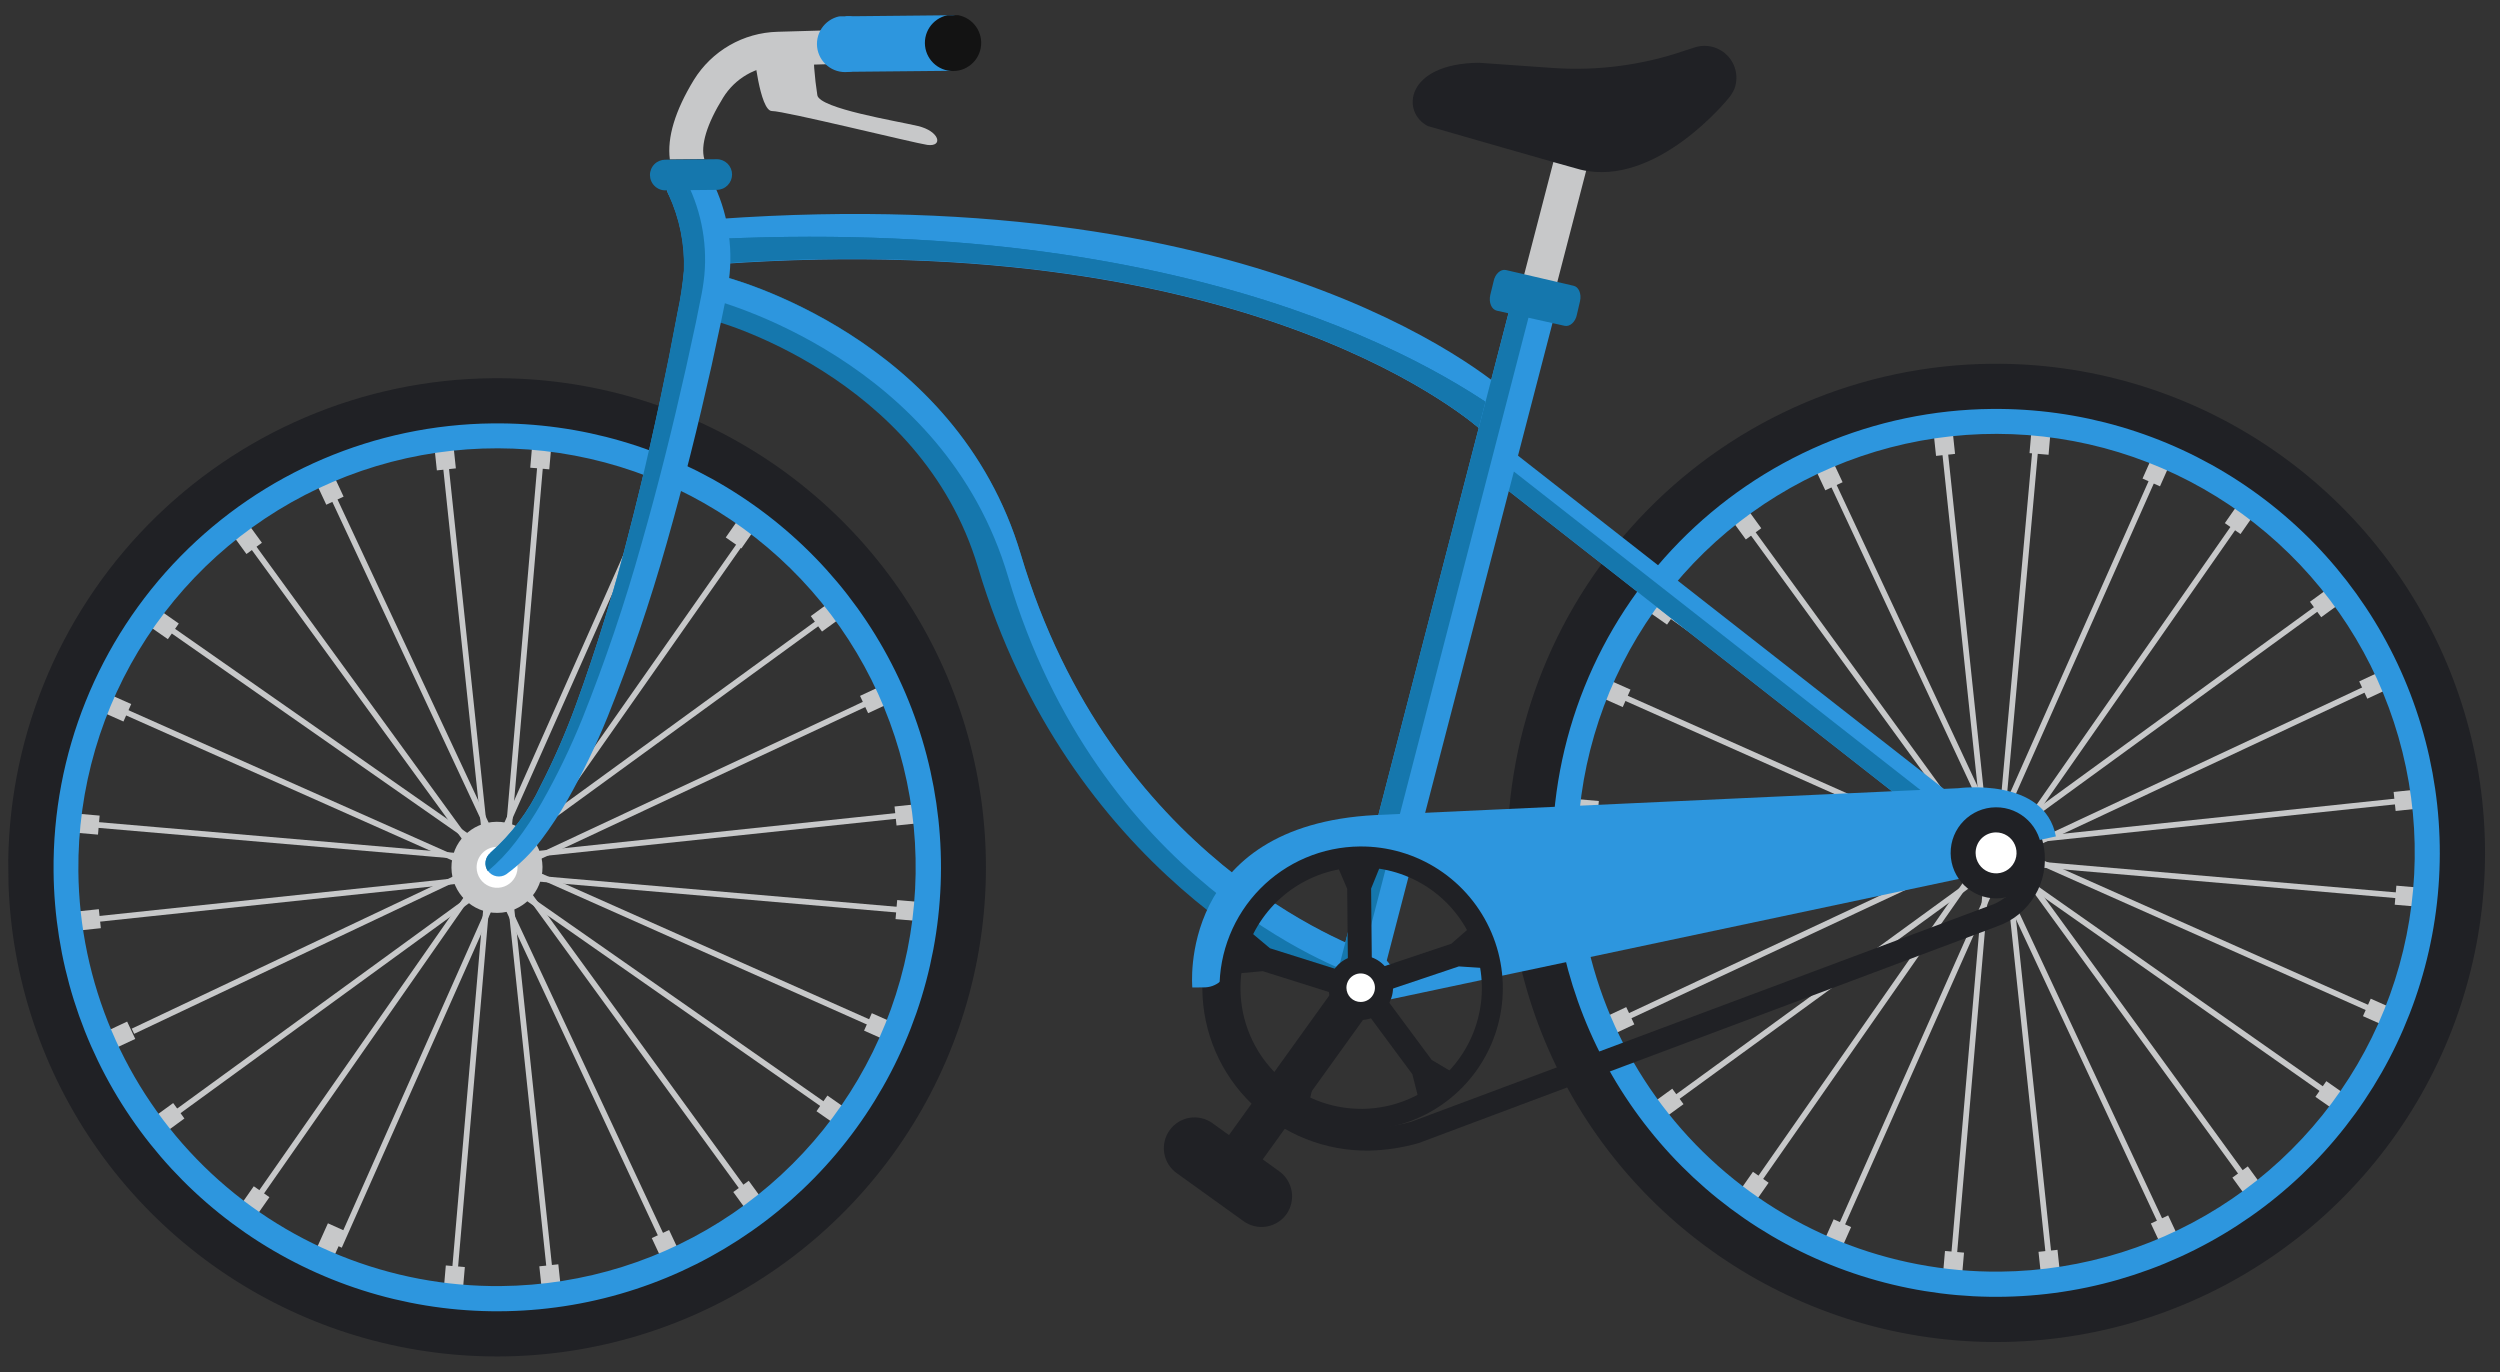 <?xml version="1.0" encoding="UTF-8"?>
<svg xmlns="http://www.w3.org/2000/svg" width="215" height="118" viewBox="0 0 215 118" fill="none">
  <rect x="0" y="0" width="215" height="118" fill="#333333" stroke="none"/>
  <g id="Mode_Isolation" clip-path="url(#clip0_2532_131783)">
    <path id="Vector" d="M171.264 31.285C179.578 31.204 187.731 33.593 194.689 38.148C201.647 42.704 207.099 49.221 210.355 56.876C213.611 64.532 214.526 72.981 212.982 81.157C211.439 89.332 207.507 96.865 201.684 102.805C195.861 108.744 188.409 112.823 180.27 114.525C172.13 116.226 163.669 115.475 155.956 112.365C148.243 109.256 141.626 103.928 136.939 97.055C132.253 90.182 129.709 82.074 129.628 73.754C129.574 68.23 130.607 62.749 132.67 57.625C134.733 52.5 137.785 47.833 141.652 43.889C145.518 39.945 150.123 36.802 155.204 34.639C160.285 32.477 165.742 31.337 171.264 31.285ZM172.026 110.268C179.314 110.189 186.416 107.95 192.433 103.835C198.451 99.719 203.114 93.912 205.833 87.146C208.553 80.38 209.207 72.959 207.714 65.821C206.22 58.683 202.645 52.148 197.441 47.042C192.236 41.936 185.636 38.488 178.474 37.134C171.312 35.779 163.91 36.579 157.202 39.433C150.494 42.286 144.782 47.064 140.788 53.164C136.793 59.264 134.695 66.412 134.76 73.705C134.806 78.552 135.808 83.342 137.707 87.802C139.605 92.261 142.364 96.303 145.825 99.695C149.287 103.087 153.382 105.763 157.878 107.569C162.373 109.376 167.181 110.279 172.026 110.225L172.026 110.268Z" fill="#202125"></path>
    <path id="Vector_2" d="M174.793 36.023L176.43 36.164L176.176 39.11L174.539 38.969L174.793 36.023Z" fill="#C7C8C9"></path>
    <path id="Vector_3" d="M174.829 38.17L175.32 38.215L172.147 73.396L171.656 73.352L174.829 38.17Z" fill="#C7C8C9"></path>
    <path id="Vector_4" d="M168.134 39.034L166.5 39.207L166.189 36.267L167.823 36.094L168.134 39.034Z" fill="#C7C8C9"></path>
    <path id="Vector_5" d="M171.152 73.234L170.664 73.285L166.969 38.31L167.457 38.258L171.152 73.234Z" fill="#C7C8C9"></path>
    <path id="Vector_6" d="M193.028 42.563L194.375 43.504L192.683 45.928L191.336 44.987L193.028 42.563Z" fill="#C7C8C9"></path>
    <path id="Vector_7" d="M192.293 44.637L192.695 44.918L172.582 73.736L172.18 73.455L192.293 44.637Z" fill="#C7C8C9"></path>
    <path id="Vector_8" d="M185.759 41.824L184.258 41.156L185.458 38.455L186.959 39.122L185.759 41.824Z" fill="#C7C8C9"></path>
    <path id="Vector_9" d="M171.284 72.961L170.836 72.762L185.115 40.624L185.563 40.823L171.284 72.961Z" fill="#C7C8C9"></path>
    <path id="Vector_10" d="M205.569 57.347L206.266 58.836L203.589 60.089L202.893 58.6L205.569 57.347Z" fill="#C7C8C9"></path>
    <path id="Vector_11" d="M203.894 58.77L204.102 59.215L172.282 74.11L172.074 73.665L203.894 58.77Z" fill="#C7C8C9"></path>
    <path id="Vector_12" d="M199.623 53.079L198.656 51.75L201.046 50.011L202.012 51.34L199.623 53.079Z" fill="#C7C8C9"></path>
    <path id="Vector_13" d="M171.539 72.807L171.25 72.41L199.676 51.721L199.965 52.118L171.539 72.807Z" fill="#C7C8C9"></path>
    <path id="Vector_14" d="M209.032 76.421L208.891 78.059L205.946 77.805L206.088 76.167L209.032 76.421Z" fill="#C7C8C9"></path>
    <path id="Vector_15" d="M206.862 76.816L206.82 77.305L171.82 74.286L171.862 73.796L206.862 76.816Z" fill="#C7C8C9"></path>
    <path id="Vector_16" d="M206.024 69.744L205.852 68.109L208.79 67.799L208.963 69.433L206.024 69.744Z" fill="#C7C8C9"></path>
    <path id="Vector_17" d="M171.833 72.785L171.781 72.297L206.738 68.601L206.79 69.089L171.833 72.785Z" fill="#C7C8C9"></path>
    <path id="Vector_18" d="M202.487 94.672L201.547 96.019L199.124 94.327L200.065 92.979L202.487 94.672Z" fill="#C7C8C9"></path>
    <path id="Vector_19" d="M200.703 94.08L200.422 94.481L171.771 74.37L172.052 73.969L200.703 94.08Z" fill="#C7C8C9"></path>
    <path id="Vector_20" d="M203.215 87.389L203.883 85.887L206.583 87.088L205.916 88.59L203.215 87.389Z" fill="#C7C8C9"></path>
    <path id="Vector_21" d="M172.098 72.917L172.297 72.469L204.418 86.755L204.218 87.204L172.098 72.917Z" fill="#C7C8C9"></path>
    <path id="Vector_22" d="M187.715 107.202L186.227 107.898L184.974 105.22L186.462 104.524L187.715 107.202Z" fill="#C7C8C9"></path>
    <path id="Vector_23" d="M186.296 105.538L185.852 105.746L170.964 73.909L171.409 73.701L186.296 105.538Z" fill="#C7C8C9"></path>
    <path id="Vector_24" d="M191.984 101.276L193.312 100.309L195.051 102.7L193.722 103.667L191.984 101.276Z" fill="#C7C8C9"></path>
    <path id="Vector_25" d="M172.283 73.156L172.68 72.867L193.358 101.309L192.961 101.598L172.283 73.156Z" fill="#C7C8C9"></path>
    <path id="Vector_26" d="M168.652 110.672L167.016 110.531L167.269 107.586L168.906 107.727L168.652 110.672Z" fill="#C7C8C9"></path>
    <path id="Vector_27" d="M168.247 108.511L167.758 108.469L170.781 73.45L171.27 73.493L168.247 108.511Z" fill="#C7C8C9"></path>
    <path id="Vector_28" d="M175.312 107.657L176.945 107.484L177.256 110.425L175.622 110.597L175.312 107.657Z" fill="#C7C8C9"></path>
    <path id="Vector_29" d="M172.293 73.462L172.781 73.41L176.476 108.386L175.988 108.437L172.293 73.462Z" fill="#C7C8C9"></path>
    <path id="Vector_30" d="M150.409 104.14L149.062 103.199L150.754 100.775L152.101 101.716L150.409 104.14Z" fill="#C7C8C9"></path>
    <path id="Vector_31" d="M151.152 102.074L150.75 101.793L170.863 72.975L171.265 73.256L151.152 102.074Z" fill="#C7C8C9"></path>
    <path id="Vector_32" d="M157.694 104.86L159.195 105.527L157.995 108.229L156.494 107.561L157.694 104.86Z" fill="#C7C8C9"></path>
    <path id="Vector_33" d="M172.169 73.73L172.617 73.93L158.338 106.068L157.89 105.868L172.169 73.73Z" fill="#C7C8C9"></path>
    <path id="Vector_34" d="M137.876 89.352L137.18 87.863L139.856 86.61L140.553 88.099L137.876 89.352Z" fill="#C7C8C9"></path>
    <path id="Vector_35" d="M139.544 87.925L139.336 87.481L171.156 72.585L171.364 73.03L139.544 87.925Z" fill="#C7C8C9"></path>
    <path id="Vector_36" d="M143.815 93.628L144.781 94.957L142.392 96.696L141.425 95.367L143.815 93.628Z" fill="#C7C8C9"></path>
    <path id="Vector_37" d="M171.907 73.904L172.195 74.301L143.769 94.99L143.481 94.593L171.907 73.904Z" fill="#C7C8C9"></path>
    <path id="Vector_38" d="M134.414 70.27L134.555 68.633L137.499 68.887L137.358 70.525L134.414 70.27Z" fill="#C7C8C9"></path>
    <path id="Vector_39" d="M136.575 69.884L136.617 69.394L171.618 72.413L171.575 72.903L136.575 69.884Z" fill="#C7C8C9"></path>
    <path id="Vector_40" d="M137.429 76.951L137.602 78.586L134.663 78.897L134.49 77.262L137.429 76.951Z" fill="#C7C8C9"></path>
    <path id="Vector_41" d="M171.597 73.918L171.648 74.406L136.692 78.103L136.64 77.614L171.597 73.918Z" fill="#C7C8C9"></path>
    <path id="Vector_42" d="M140.942 52.023L141.883 50.676L144.306 52.369L143.365 53.716L140.942 52.023Z" fill="#C7C8C9"></path>
    <path id="Vector_43" d="M143.008 52.762L143.289 52.359L172.088 72.488L171.807 72.891L143.008 52.762Z" fill="#C7C8C9"></path>
    <path id="Vector_44" d="M140.222 59.306L139.555 60.809L136.854 59.608L137.522 58.105L140.222 59.306Z" fill="#C7C8C9"></path>
    <path id="Vector_45" d="M171.34 73.786L171.141 74.234L139.022 59.942L139.222 59.493L171.34 73.786Z" fill="#C7C8C9"></path>
    <path id="Vector_46" d="M155.723 39.489L157.211 38.793L158.463 41.471L156.975 42.168L155.723 39.489Z" fill="#C7C8C9"></path>
    <path id="Vector_47" d="M157.149 41.153L157.594 40.945L172.481 72.782L172.037 72.99L157.149 41.153Z" fill="#C7C8C9"></path>
    <path id="Vector_48" d="M151.469 45.428L150.141 46.395L148.402 44.004L149.731 43.037L151.469 45.428Z" fill="#C7C8C9"></path>
    <path id="Vector_49" d="M171.178 73.539L170.781 73.828L150.098 45.39L150.495 45.101L171.178 73.539Z" fill="#C7C8C9"></path>
    <path id="Vector_50" d="M171.295 35.169C178.842 35.096 186.241 37.264 192.557 41.399C198.872 45.533 203.821 51.449 206.776 58.397C209.731 65.345 210.561 73.015 209.16 80.435C207.76 87.855 204.191 94.693 198.906 100.084C193.621 105.474 186.857 109.176 179.469 110.721C172.082 112.265 164.402 111.583 157.402 108.761C150.401 105.939 144.394 101.103 140.141 94.865C135.887 88.627 133.578 81.267 133.505 73.716C133.456 68.702 134.394 63.727 136.266 59.076C138.138 54.425 140.909 50.188 144.418 46.609C147.927 43.029 152.107 40.176 156.719 38.213C161.331 36.251 166.284 35.216 171.295 35.169ZM172.011 109.36C179.132 109.291 186.073 107.111 191.956 103.095C197.839 99.079 202.399 93.408 205.06 86.799C207.721 80.189 208.364 72.939 206.906 65.965C205.449 58.99 201.957 52.605 196.872 47.616C191.787 42.627 185.338 39.259 178.34 37.938C171.342 36.616 164.109 37.401 157.557 40.193C151.005 42.984 145.427 47.657 141.529 53.621C137.632 59.584 135.589 66.57 135.66 73.695C135.755 83.247 139.638 92.37 146.455 99.058C153.272 105.746 162.464 109.452 172.011 109.36Z" fill="#2D96DE"></path>
    <path id="Vector_51" d="M42.331 32.527C50.646 32.445 58.799 34.831 65.759 39.385C72.719 43.939 78.172 50.456 81.43 58.111C84.688 65.766 85.604 74.216 84.061 82.392C82.519 90.568 78.588 98.103 72.766 104.043C66.944 109.984 59.492 114.063 51.352 115.766C43.212 117.469 34.75 116.718 27.037 113.609C19.323 110.499 12.705 105.171 8.018 98.299C3.331 91.425 0.787 83.316 0.707 74.996C0.652 69.473 1.685 63.993 3.747 58.869C5.81 53.746 8.861 49.079 12.726 45.135C16.591 41.191 21.195 38.048 26.275 35.884C31.355 33.721 36.811 32.58 42.331 32.527ZM43.093 111.51C50.386 111.442 57.495 109.211 63.52 105.1C69.545 100.989 74.217 95.183 76.943 88.415C79.67 81.647 80.329 74.222 78.838 67.08C77.347 59.937 73.772 53.398 68.565 48.288C63.359 43.178 56.755 39.728 49.589 38.374C42.422 37.02 35.016 37.823 28.306 40.682C21.596 43.54 15.883 48.325 11.892 54.432C7.9 60.539 5.808 67.693 5.881 74.989C5.986 84.762 9.965 94.093 16.942 100.933C23.92 107.773 33.325 111.561 43.093 111.467L43.093 111.51Z" fill="#202125"></path>
    <path id="Vector_52" d="M45.855 37.277L47.492 37.418L47.238 40.364L45.602 40.222L45.855 37.277Z" fill="#C7C8C9"></path>
    <path id="Vector_53" d="M46.261 39.419L46.75 39.461L43.733 74.48L43.244 74.438L46.261 39.419Z" fill="#C7C8C9"></path>
    <path id="Vector_54" d="M39.204 40.28L37.57 40.453L37.26 37.513L38.894 37.34L39.204 40.28Z" fill="#C7C8C9"></path>
    <path id="Vector_55" d="M42.222 74.48L41.734 74.531L38.04 39.556L38.528 39.504L42.222 74.48Z" fill="#C7C8C9"></path>
    <path id="Vector_56" d="M64.106 43.797L65.453 44.738L63.761 47.162L62.414 46.221L64.106 43.797Z" fill="#C7C8C9"></path>
    <path id="Vector_57" d="M64.076 45.742L64.477 46.023L44.377 74.689L43.977 74.409L64.076 45.742Z" fill="#C7C8C9"></path>
    <path id="Vector_58" d="M56.829 43.078L55.328 42.41L56.529 39.708L58.03 40.376L56.829 43.078Z" fill="#C7C8C9"></path>
    <path id="Vector_59" d="M42.37 74.215L41.922 74.016L56.201 41.878L56.649 42.077L42.37 74.215Z" fill="#C7C8C9"></path>
    <path id="Vector_60" d="M76.64 58.593L77.336 60.082L74.659 61.335L73.963 59.846L76.64 58.593Z" fill="#C7C8C9"></path>
    <path id="Vector_61" d="M74.972 60.001L75.18 60.445L43.36 75.34L43.152 74.896L74.972 60.001Z" fill="#C7C8C9"></path>
    <path id="Vector_62" d="M70.693 54.314L69.727 52.984L72.116 51.245L73.083 52.574L70.693 54.314Z" fill="#C7C8C9"></path>
    <path id="Vector_63" d="M42.609 74.061L42.32 73.664L70.746 52.975L71.035 53.372L42.609 74.061Z" fill="#C7C8C9"></path>
    <path id="Vector_64" d="M80.102 77.659L79.961 79.297L77.017 79.043L77.158 77.405L80.102 77.659Z" fill="#C7C8C9"></path>
    <path id="Vector_65" d="M77.948 78.054L77.906 78.543L42.906 75.524L42.948 75.035L77.948 78.054Z" fill="#C7C8C9"></path>
    <path id="Vector_66" d="M77.102 70.994L76.93 69.359L79.868 69.049L80.041 70.683L77.102 70.994Z" fill="#C7C8C9"></path>
    <path id="Vector_67" d="M42.911 74.027L42.859 73.539L77.816 69.843L77.868 70.331L42.911 74.027Z" fill="#C7C8C9"></path>
    <path id="Vector_68" d="M73.581 95.91L72.641 97.258L70.218 95.565L71.158 94.217L73.581 95.91Z" fill="#C7C8C9"></path>
    <path id="Vector_69" d="M71.492 95.18L71.211 95.582L42.408 75.458L42.689 75.055L71.492 95.18Z" fill="#C7C8C9"></path>
    <path id="Vector_70" d="M74.309 88.635L74.977 87.133L77.677 88.334L77.01 89.836L74.309 88.635Z" fill="#C7C8C9"></path>
    <path id="Vector_71" d="M43.176 74.152L43.375 73.703L75.496 87.99L75.296 88.439L43.176 74.152Z" fill="#C7C8C9"></path>
    <path id="Vector_72" d="M58.793 108.456L57.305 109.152L56.052 106.474L57.541 105.778L58.793 108.456Z" fill="#C7C8C9"></path>
    <path id="Vector_73" d="M57.366 106.776L56.922 106.984L42.035 75.147L42.479 74.939L57.366 106.776Z" fill="#C7C8C9"></path>
    <path id="Vector_74" d="M63.062 102.514L64.391 101.547L66.129 103.938L64.8 104.905L63.062 102.514Z" fill="#C7C8C9"></path>
    <path id="Vector_75" d="M43.353 74.41L43.75 74.121L64.428 102.563L64.031 102.851L43.353 74.41Z" fill="#C7C8C9"></path>
    <path id="Vector_76" d="M39.723 111.915L38.086 111.773L38.34 108.828L39.977 108.969L39.723 111.915Z" fill="#C7C8C9"></path>
    <path id="Vector_77" d="M39.325 109.761L38.836 109.719L41.859 74.7L42.348 74.743L39.325 109.761Z" fill="#C7C8C9"></path>
    <path id="Vector_78" d="M46.382 108.903L48.016 108.73L48.326 111.671L46.692 111.844L46.382 108.903Z" fill="#C7C8C9"></path>
    <path id="Vector_79" d="M43.371 74.72L43.859 74.668L47.554 109.644L47.066 109.695L43.371 74.72Z" fill="#C7C8C9"></path>
    <path id="Vector_80" d="M21.48 105.383L20.133 104.441L21.825 102.017L23.172 102.958L21.48 105.383Z" fill="#C7C8C9"></path>
    <path id="Vector_81" d="M22.223 103.328L21.82 103.047L41.933 74.229L42.336 74.51L22.223 103.328Z" fill="#C7C8C9"></path>
    <path id="Vector_82" d="M28.201 105.203L29.703 105.879L28.488 108.581L26.986 107.905L28.201 105.203Z" fill="#C7C8C9"></path>
    <path id="Vector_83" d="M43.223 74.965L43.672 75.164L29.393 107.302L28.945 107.102L43.223 74.965Z" fill="#C7C8C9"></path>
    <path id="Vector_84" d="M8.954 90.598L8.258 89.109L10.934 87.856L11.631 89.345L8.954 90.598Z" fill="#C7C8C9"></path>
    <path id="Vector_85" d="M11.539 88.91L11.328 88.465L43.153 73.394L43.363 73.839L11.539 88.91Z" fill="#C7C8C9"></path>
    <path id="Vector_86" d="M14.893 94.862L15.859 96.191L13.47 97.931L12.503 96.601L14.893 94.862Z" fill="#C7C8C9"></path>
    <path id="Vector_87" d="M42.969 75.15L43.258 75.547L14.832 96.236L14.543 95.839L42.969 75.15Z" fill="#C7C8C9"></path>
    <path id="Vector_88" d="M5.484 71.524L5.625 69.887L8.569 70.141L8.428 71.778L5.484 71.524Z" fill="#C7C8C9"></path>
    <path id="Vector_89" d="M7.645 71.126L7.688 70.637L42.688 73.656L42.646 74.145L7.645 71.126Z" fill="#C7C8C9"></path>
    <path id="Vector_90" d="M8.499 78.189L8.672 79.824L5.733 80.135L5.56 78.5L8.499 78.189Z" fill="#C7C8C9"></path>
    <path id="Vector_91" d="M42.683 75.156L42.734 75.644L7.778 79.347L7.727 78.859L42.683 75.156Z" fill="#C7C8C9"></path>
    <path id="Vector_92" d="M12.012 53.277L12.953 51.93L15.376 53.623L14.435 54.97L12.012 53.277Z" fill="#C7C8C9"></path>
    <path id="Vector_93" d="M14.078 53.996L14.359 53.594L43.162 73.718L42.881 74.12L14.078 53.996Z" fill="#C7C8C9"></path>
    <path id="Vector_94" d="M11.284 60.549L10.617 62.051L7.917 60.85L8.584 59.348L11.284 60.549Z" fill="#C7C8C9"></path>
    <path id="Vector_95" d="M42.418 75.032L42.219 75.481L10.098 61.194L10.297 60.745L42.418 75.032Z" fill="#C7C8C9"></path>
    <path id="Vector_96" d="M26.809 40.728L28.297 40.031L29.549 42.709L28.061 43.406L26.809 40.728Z" fill="#C7C8C9"></path>
    <path id="Vector_97" d="M28.227 42.407L28.672 42.199L43.559 74.036L43.115 74.244L28.227 42.407Z" fill="#C7C8C9"></path>
    <path id="Vector_98" d="M22.524 46.678L21.195 47.645L19.457 45.254L20.785 44.287L22.524 46.678Z" fill="#C7C8C9"></path>
    <path id="Vector_99" d="M42.24 74.766L41.844 75.055L21.161 46.617L21.558 46.328L42.24 74.766Z" fill="#C7C8C9"></path>
    <path id="Vector_100" d="M42.778 78.509C40.616 78.53 38.846 76.793 38.825 74.629C38.804 72.466 40.54 70.695 42.702 70.674C44.864 70.654 46.634 72.391 46.655 74.554C46.676 76.717 44.94 78.488 42.778 78.509Z" fill="#C7C8C9"></path>
    <path id="Vector_101" d="M42.721 72.83C43.07 72.824 43.412 72.922 43.705 73.112C43.998 73.301 44.228 73.573 44.365 73.894C44.504 74.214 44.543 74.568 44.48 74.911C44.416 75.254 44.253 75.57 44.009 75.82C43.766 76.07 43.454 76.242 43.113 76.314C42.772 76.386 42.417 76.355 42.094 76.225C41.77 76.095 41.492 75.872 41.296 75.584C41.099 75.296 40.992 74.956 40.989 74.608C40.984 74.142 41.164 73.694 41.489 73.361C41.813 73.028 42.256 72.837 42.721 72.83Z" fill="white"></path>
    <path id="Vector_102" d="M42.364 36.412C49.913 36.332 57.315 38.495 63.635 42.626C69.954 46.756 74.908 52.669 77.868 59.617C80.829 66.565 81.663 74.235 80.266 81.657C78.868 89.079 75.302 95.92 70.019 101.314C64.735 106.708 57.971 110.413 50.583 111.961C43.194 113.508 35.513 112.828 28.511 110.006C21.508 107.185 15.5 102.349 11.245 96.11C6.99 89.872 4.68 82.511 4.607 74.958C4.506 64.837 8.428 55.091 15.508 47.862C22.589 40.634 32.249 36.515 42.364 36.412ZM43.081 110.602C50.202 110.535 57.144 108.357 63.029 104.343C68.913 100.328 73.475 94.657 76.137 88.049C78.8 81.439 79.444 74.189 77.988 67.213C76.531 60.238 73.04 53.852 67.956 48.862C62.871 43.872 56.422 40.503 49.424 39.181C42.425 37.859 35.193 38.643 28.64 41.434C22.087 44.225 16.509 48.898 12.61 54.862C8.712 60.826 6.67 67.812 6.74 74.938C6.835 84.488 10.717 93.609 17.531 100.297C24.346 106.985 33.536 110.691 43.081 110.602Z" fill="#2D96DE"></path>
    <path id="Vector_103" d="M64.814 4.302C64.814 4.302 65.335 9.56 66.391 9.549C67.447 9.539 78.686 12.313 79.755 12.463C81.143 12.641 80.81 11.278 78.939 10.837C77.067 10.396 70.528 9.339 70.293 8.199C70.051 6.65 69.932 5.084 69.938 3.516L66.911 3.748L64.814 4.302Z" fill="#C7C8C9"></path>
    <path id="Vector_104" d="M62.185 8.404C60.788 10.659 60.23 12.501 60.572 13.682L57.606 13.711C57.364 11.813 58.057 9.522 59.674 6.87C60.435 5.639 61.489 4.616 62.743 3.894C63.997 3.172 65.411 2.773 66.857 2.734L75.837 2.476C76.028 2.467 76.219 2.497 76.399 2.563C76.579 2.629 76.743 2.731 76.883 2.862C77.022 2.993 77.134 3.151 77.212 3.326C77.289 3.501 77.331 3.69 77.334 3.881C77.34 4.073 77.308 4.264 77.24 4.443C77.172 4.622 77.069 4.786 76.938 4.925C76.806 5.064 76.648 5.176 76.474 5.254C76.299 5.332 76.11 5.374 75.918 5.379L66.938 5.647C65.98 5.677 65.044 5.945 64.214 6.426C63.385 6.907 62.688 7.587 62.185 8.404Z" fill="#C7C8C9"></path>
    <path id="Vector_105" d="M72.709 1.352L82.086 1.262L82.132 6.086L72.756 6.177L72.709 1.352Z" fill="#2D96DE"></path>
    <path id="Vector_106" d="M81.985 6.111C80.647 6.124 79.553 5.05 79.54 3.712C79.527 2.374 80.6 1.278 81.938 1.266C83.275 1.253 84.37 2.327 84.383 3.665C84.396 5.003 83.322 6.098 81.985 6.111Z" fill="#131313"></path>
    <path id="Vector_107" d="M72.703 6.201C71.366 6.214 70.271 5.14 70.258 3.802C70.246 2.464 71.319 1.368 72.657 1.355C73.994 1.343 75.089 2.417 75.102 3.755C75.114 5.093 74.041 6.188 72.703 6.201Z" fill="#2D96DE"></path>
    <path id="Vector_108" d="M128.741 37.542C129.265 37.533 129.766 37.317 130.132 36.942C130.492 36.572 130.692 36.075 130.687 35.559C130.682 35.043 130.473 34.55 130.106 34.188C129.298 33.427 109.718 15.395 61.678 18.837C61.181 18.893 60.725 19.14 60.405 19.525C60.084 19.91 59.925 20.404 59.961 20.903C59.996 21.403 60.222 21.87 60.593 22.206C60.964 22.543 61.45 22.723 61.95 22.709C108.306 19.433 127.241 36.884 127.423 37.021C127.782 37.353 128.252 37.538 128.741 37.542Z" fill="#2D96DE"></path>
    <path id="Vector_109" d="M59.844 20.853C59.86 21.107 59.926 21.356 60.039 21.585C60.152 21.814 60.309 22.018 60.501 22.186C60.693 22.354 60.916 22.482 61.158 22.563C61.4 22.644 61.655 22.677 61.91 22.658C108.265 19.382 127.211 36.833 127.393 36.97C127.755 37.319 128.24 37.51 128.743 37.502C129.262 37.504 129.761 37.304 130.135 36.944C130.26 36.804 130.366 36.649 130.45 36.482C124.313 31.727 102.942 18.27 59.885 20.639C59.86 20.708 59.847 20.78 59.844 20.853Z" fill="#1577AD"></path>
    <path id="Vector_110" d="M59.844 20.853C59.86 21.107 59.926 21.356 60.039 21.585C60.152 21.814 60.309 22.018 60.501 22.186C60.693 22.354 60.916 22.482 61.158 22.563C61.4 22.644 61.655 22.677 61.91 22.658C108.265 19.382 127.211 36.833 127.393 36.97C127.755 37.319 128.24 37.51 128.743 37.502C129.262 37.504 129.761 37.304 130.135 36.944C130.26 36.804 130.366 36.649 130.45 36.482C124.313 31.727 102.942 18.27 59.885 20.639C59.86 20.708 59.847 20.78 59.844 20.853Z" fill="#1577AD"></path>
    <path id="Vector_111" d="M118.016 85.961C118.458 85.927 118.876 85.74 119.197 85.434C119.519 85.128 119.725 84.72 119.781 84.279C119.828 83.826 119.721 83.37 119.477 82.985C119.234 82.6 118.867 82.308 118.438 82.157L118.138 82.075C116.094 81.379 95.515 73.753 87.785 47.676C82.27 29.017 62.793 23.868 61.927 23.695C61.677 23.623 61.415 23.603 61.157 23.635C60.899 23.667 60.65 23.751 60.425 23.881C60.2 24.011 60.003 24.185 59.846 24.393C59.69 24.601 59.576 24.838 59.513 25.09C59.45 25.343 59.438 25.605 59.477 25.862C59.518 26.119 59.609 26.366 59.746 26.587C59.883 26.808 60.063 26.999 60.275 27.149C60.488 27.3 60.728 27.406 60.982 27.461C61.185 27.459 79.165 32.239 84.104 48.779C91.822 74.622 111.982 84.258 117.011 85.747L117.182 85.82C117.454 85.897 117.734 85.944 118.016 85.961Z" fill="#1577AD"></path>
    <path id="Vector_112" d="M117.351 84.086L117.051 84.004C115.007 83.308 94.428 75.683 86.698 49.605C81.183 30.893 61.632 25.83 60.798 25.624C60.377 25.517 59.933 25.559 59.54 25.743C59.501 25.532 59.499 25.315 59.534 25.103C59.662 24.605 59.981 24.178 60.422 23.914C60.862 23.65 61.389 23.57 61.889 23.692C62.712 23.898 82.21 28.962 87.789 47.673C95.561 73.718 116.141 81.376 118.185 82.039L118.484 82.122C118.914 82.273 119.28 82.565 119.524 82.95C119.767 83.335 119.874 83.79 119.828 84.244C119.786 84.573 119.66 84.887 119.463 85.154C119.266 85.421 119.003 85.634 118.701 85.77C118.652 85.393 118.501 85.035 118.263 84.738C118.024 84.441 117.709 84.216 117.351 84.086Z" fill="#2D96DE"></path>
    <path id="Vector_113" d="M57.508 16.723C58.458 18.768 58.911 21.01 58.83 23.264C58.721 24.482 58.537 25.693 58.278 26.888L57.547 30.695C56.529 35.765 55.383 40.814 54.087 45.811C52.827 50.807 51.311 55.735 49.546 60.575C48.676 62.966 47.658 65.3 46.498 67.564C45.466 69.766 43.992 71.731 42.169 73.338C41.942 73.526 41.796 73.793 41.76 74.085C41.724 74.377 41.801 74.672 41.975 74.909C42.149 75.146 42.407 75.307 42.697 75.36C42.986 75.413 43.284 75.353 43.531 75.193C44.684 74.353 45.706 73.347 46.564 72.207C47.374 71.131 48.115 70.004 48.782 68.834C50.092 66.515 51.251 64.115 52.255 61.648C54.21 56.761 55.907 51.774 57.339 46.709C58.773 41.667 60.047 36.574 61.192 31.471L62.019 27.62L62.417 25.695C62.567 24.989 62.678 24.276 62.748 23.557C63.026 20.603 62.41 17.634 60.98 15.035C60.752 14.573 60.35 14.22 59.862 14.055C59.374 13.889 58.841 13.924 58.379 14.152C57.917 14.381 57.565 14.783 57.4 15.271C57.234 15.759 57.27 16.293 57.498 16.755L57.508 16.723Z" fill="#2D96DE"></path>
    <path id="Vector_114" d="M42.171 73.338C43.994 71.731 45.468 69.766 46.5 67.564C47.66 65.3 48.678 62.966 49.547 60.575C51.313 55.735 52.829 50.807 54.089 45.812C55.385 40.814 56.509 35.765 57.527 30.695L58.259 26.888C58.518 25.693 58.702 24.483 58.81 23.264C58.892 21.01 58.439 18.769 57.488 16.723C57.32 16.328 57.286 15.889 57.392 15.473C57.498 15.058 57.738 14.688 58.074 14.422C58.377 14.595 58.627 14.847 58.796 15.152C60.229 17.75 60.849 20.719 60.575 23.674C60.501 24.393 60.387 25.107 60.233 25.812L59.846 27.738L59.008 31.588C57.863 36.691 56.599 41.784 55.154 46.826C53.73 51.911 52.033 56.916 50.072 61.819C49.072 64.287 47.912 66.688 46.599 69.004C45.93 70.188 45.178 71.322 44.349 72.399C43.645 73.326 42.841 74.171 41.951 74.92C41.784 74.68 41.715 74.384 41.758 74.094C41.801 73.804 41.952 73.542 42.182 73.359L42.171 73.338Z" fill="#1577AD"></path>
    <path id="Vector_115" d="M57.253 16.371L61.659 16.329C62.008 16.323 62.34 16.179 62.583 15.928C62.827 15.678 62.961 15.342 62.958 14.993C62.955 14.644 62.813 14.312 62.565 14.068C62.316 13.824 61.981 13.689 61.633 13.692L57.206 13.735C57.033 13.735 56.861 13.77 56.702 13.837C56.542 13.904 56.397 14.002 56.275 14.125C56.153 14.248 56.057 14.394 55.992 14.555C55.927 14.716 55.894 14.887 55.896 15.061C55.898 15.236 55.934 15.41 56.004 15.571C56.073 15.732 56.174 15.878 56.3 16C56.426 16.122 56.576 16.218 56.739 16.282C56.903 16.345 57.077 16.376 57.253 16.371Z" fill="#1577AD"></path>
    <path id="Vector_116" d="M128.927 38.3C129.232 38.296 129.53 38.395 129.772 38.58L172.718 72.184C173.02 72.424 173.216 72.774 173.262 73.158C173.307 73.541 173.199 73.927 172.962 74.231C172.724 74.533 172.377 74.728 171.996 74.776C171.615 74.824 171.231 74.719 170.926 74.486L129.002 41.64L128.927 38.3Z" fill="#2D96DE"></path>
    <path id="Vector_117" d="M173.025 74.103C173.01 74.149 172.989 74.192 172.962 74.232C172.724 74.533 172.377 74.728 171.996 74.776C171.616 74.824 171.231 74.719 170.927 74.486L129.002 41.64L128.982 39.602L173.025 74.103Z" fill="#1577AD"></path>
    <path id="Vector_118" d="M117.084 86.415L117.372 86.412L172.108 74.814C172.472 74.722 172.786 74.49 172.982 74.169C173.179 73.848 173.242 73.463 173.158 73.096C173.077 72.718 172.85 72.388 172.526 72.177C172.202 71.966 171.808 71.892 171.429 71.971L116.779 83.536C116.419 83.601 116.096 83.801 115.877 84.094C115.658 84.387 115.557 84.753 115.596 85.117C115.634 85.481 115.809 85.817 116.085 86.058C116.361 86.299 116.718 86.426 117.084 86.415Z" fill="#2D96DE"></path>
    <path id="Vector_119" d="M117.035 85.659C117.459 85.644 117.868 85.49 118.196 85.221C118.525 84.951 118.757 84.582 118.855 84.168L133.895 26.317C133.975 26.065 134.004 25.799 133.979 25.536C133.953 25.272 133.874 25.017 133.746 24.785C133.618 24.553 133.445 24.35 133.236 24.188C133.026 24.026 132.786 23.908 132.53 23.842C132.274 23.776 132.007 23.763 131.745 23.804C131.484 23.845 131.234 23.939 131.01 24.08C130.786 24.221 130.594 24.407 130.444 24.625C130.295 24.844 130.191 25.09 130.14 25.35L115.134 83.222C115.005 83.72 115.078 84.249 115.339 84.693C115.599 85.136 116.024 85.459 116.522 85.589C116.689 85.633 116.862 85.656 117.035 85.659Z" fill="#2D96DE"></path>
    <path id="Vector_120" d="M115.135 83.223L130.142 25.351C130.205 25.104 130.316 24.872 130.47 24.667C130.623 24.463 130.815 24.291 131.034 24.161C131.254 24.031 131.497 23.945 131.75 23.909C132.003 23.873 132.26 23.888 132.507 23.952L132.775 24.056C132.406 24.316 132.138 24.695 132.017 25.131L117.021 83.013C116.901 83.46 116.944 83.935 117.144 84.352C117.344 84.769 117.686 85.101 118.11 85.287C117.799 85.511 117.43 85.64 117.047 85.66C116.874 85.657 116.701 85.634 116.534 85.59C116.287 85.527 116.054 85.415 115.85 85.262C115.646 85.109 115.474 84.917 115.344 84.697C115.214 84.477 115.129 84.234 115.093 83.981C115.057 83.728 115.071 83.471 115.135 83.223Z" fill="#1577AD"></path>
    <path id="Vector_121" d="M132.024 27.285C132.343 27.282 132.652 27.175 132.905 26.98C133.157 26.785 133.339 26.512 133.422 26.204L137.135 11.886C137.198 11.696 137.222 11.495 137.204 11.295C137.186 11.096 137.127 10.902 137.031 10.726C136.936 10.55 136.805 10.396 136.647 10.273C136.489 10.149 136.308 10.06 136.114 10.01C135.92 9.96 135.718 9.95 135.52 9.981C135.322 10.012 135.133 10.084 134.964 10.191C134.795 10.299 134.65 10.44 134.538 10.605C134.426 10.771 134.349 10.959 134.312 11.155L130.598 25.463C130.539 25.68 130.531 25.908 130.575 26.128C130.619 26.349 130.714 26.556 130.853 26.733C130.992 26.91 131.17 27.052 131.373 27.148C131.576 27.244 131.799 27.291 132.024 27.285Z" fill="#C7C8C9"></path>
    <path id="Vector_122" d="M149.16 7.641C149.337 7.164 149.378 6.648 149.278 6.149C149.178 5.65 148.942 5.189 148.595 4.817C148.248 4.445 147.805 4.176 147.315 4.042C146.824 3.907 146.306 3.912 145.818 4.055L144.893 4.352C141.265 5.599 137.426 6.107 133.599 5.849L127.193 5.398C120.857 5.46 120.47 9.658 122.797 10.842C122.797 10.842 135.271 14.436 135.923 14.59C142.468 16.171 148.666 8.436 148.666 8.436C148.867 8.196 149.033 7.928 149.16 7.641Z" fill="#202125"></path>
    <path id="Vector_123" d="M128.731 26.72L134.557 28.02C135.007 28.122 135.493 27.69 135.615 27.049L135.881 25.904C136.025 25.273 135.773 24.667 135.324 24.575L129.508 23.222C129.058 23.12 128.572 23.562 128.45 24.193L128.163 25.37C128.02 26.023 128.271 26.618 128.731 26.72Z" fill="#1577AD"></path>
    <path id="Vector_124" d="M117.746 98.953C119.189 98.919 120.621 98.701 122.008 98.304L171.725 79.677C173.092 79.211 174.25 78.274 174.994 77.035C175.737 75.795 176.017 74.332 175.784 72.905C175.552 71.478 174.822 70.18 173.724 69.241C172.626 68.301 171.231 67.781 169.786 67.773C169.231 67.778 118.605 70.786 117.464 70.84C113.721 70.865 110.14 72.372 107.504 75.032C104.869 77.692 103.393 81.288 103.401 85.034C103.414 86.888 103.798 88.722 104.531 90.425C105.264 92.129 106.331 93.668 107.669 94.952C110.366 97.568 113.99 99.007 117.746 98.953ZM121.392 96.463C120.198 96.794 118.967 96.978 117.728 97.011C114.48 97.055 111.348 95.806 109.021 93.54C107.873 92.439 106.956 91.12 106.325 89.659C105.693 88.199 105.36 86.627 105.343 85.036C105.337 83.433 105.647 81.844 106.256 80.36C106.864 78.876 107.758 77.527 108.887 76.389C110.016 75.251 111.359 74.347 112.837 73.728C114.316 73.109 115.902 72.788 117.504 72.782L169.858 69.715C170.859 69.718 171.826 70.079 172.584 70.735C173.341 71.39 173.838 72.296 173.984 73.287C174.131 74.278 173.917 75.289 173.382 76.136C172.847 76.982 172.026 77.609 171.068 77.901L121.392 96.463Z" fill="#202125"></path>
    <path id="Vector_125" d="M176.807 71.932L128.526 82.39C128.526 82.39 125.487 72.588 115.639 73.633C115.639 73.633 106.963 74.475 105.659 83.144C105.573 83.642 105.313 84.094 104.926 84.418C104.538 84.742 104.048 84.918 103.543 84.915L102.54 84.925C102.54 84.925 101.2 70.986 118.283 70.096L168.403 67.787C168.403 67.787 175.84 66.786 176.807 71.932Z" fill="#2D96DE"></path>
    <path id="Vector_126" d="M171.707 77.263C169.545 77.284 167.776 75.547 167.755 73.383C167.734 71.22 169.47 69.449 171.632 69.428C173.794 69.407 175.564 71.144 175.585 73.308C175.606 75.471 173.87 77.242 171.707 77.263Z" fill="#202125"></path>
    <path id="Vector_127" d="M171.646 71.587C171.994 71.584 172.336 71.684 172.627 71.875C172.918 72.065 173.146 72.338 173.283 72.659C173.419 72.979 173.457 73.333 173.393 73.675C173.328 74.018 173.164 74.333 172.92 74.582C172.676 74.83 172.364 75.001 172.023 75.072C171.682 75.144 171.328 75.112 171.005 74.982C170.682 74.852 170.405 74.629 170.209 74.341C170.013 74.053 169.906 73.714 169.903 73.365C169.899 73.134 169.942 72.904 170.028 72.689C170.113 72.473 170.241 72.277 170.403 72.112C170.565 71.947 170.759 71.815 170.972 71.725C171.185 71.635 171.415 71.588 171.646 71.587Z" fill="white"></path>
    <path id="Vector_128" d="M105.042 101.594C105.429 101.866 105.906 101.975 106.372 101.899C106.838 101.823 107.256 101.566 107.535 101.185L118.673 85.685C118.945 85.299 119.054 84.821 118.978 84.355C118.902 83.888 118.646 83.471 118.265 83.191C118.073 83.054 117.857 82.955 117.628 82.901C117.399 82.847 117.161 82.838 116.928 82.876C116.696 82.914 116.473 82.998 116.273 83.122C116.073 83.246 115.899 83.409 115.761 83.6L104.634 99.089C104.359 99.476 104.247 99.956 104.324 100.425C104.4 100.894 104.658 101.314 105.042 101.594Z" fill="#202125"></path>
    <path id="Vector_129" d="M104.274 96.596L110.022 100.735C110.588 101.146 110.971 101.763 111.085 102.453C111.2 103.144 111.037 103.851 110.634 104.423C110.224 104.99 109.606 105.372 108.915 105.485C108.224 105.598 107.517 105.432 106.948 105.024L101.19 100.885C100.908 100.682 100.668 100.427 100.485 100.132C100.302 99.837 100.179 99.508 100.124 99.166C100.068 98.823 100.08 98.473 100.16 98.135C100.24 97.797 100.385 97.478 100.589 97.197C100.791 96.915 101.046 96.675 101.341 96.492C101.636 96.309 101.964 96.186 102.307 96.13C102.649 96.075 102.999 96.087 103.337 96.167C103.674 96.247 103.993 96.392 104.274 96.596Z" fill="#202125"></path>
    <path id="Vector_130" d="M114.984 74.396L118.75 74.359L117.916 76.417L117.995 84.582L115.936 84.602L115.858 76.437L114.984 74.396Z" fill="#202125"></path>
    <path id="Vector_131" d="M126.501 79.687L127.699 83.262L125.489 83.113L125.489 83.102L117.736 85.707L117.088 83.749L124.83 81.155L124.83 81.144L126.501 79.687Z" fill="#202125"></path>
    <path id="Vector_132" d="M125.036 92.287L122.006 94.536L121.463 92.385L116.598 85.814L118.262 84.592L123.126 91.153L125.036 92.287Z" fill="#202125"></path>
    <path id="Vector_133" d="M112.596 94.788L109.524 92.597L111.401 91.415L111.401 91.426L116.148 84.762L117.824 85.963L113.088 92.616L112.596 94.788Z" fill="#202125"></path>
    <path id="Vector_134" d="M106.378 83.724L107.517 80.126L109.217 81.551L117.007 84.006L116.386 85.976L108.596 83.521L106.378 83.724Z" fill="#202125"></path>
    <path id="Vector_135" d="M117.043 87.718C117.592 87.714 118.128 87.548 118.582 87.24C119.037 86.932 119.39 86.496 119.596 85.987C119.803 85.478 119.854 84.919 119.743 84.381C119.632 83.843 119.364 83.35 118.973 82.965C118.582 82.58 118.085 82.319 117.545 82.216C117.006 82.114 116.448 82.173 115.943 82.388C115.438 82.603 115.007 82.962 114.706 83.422C114.406 83.881 114.248 84.42 114.253 84.969C114.26 85.703 114.558 86.405 115.081 86.92C115.603 87.435 116.309 87.722 117.043 87.718Z" fill="#202125"></path>
    <path id="Vector_136" d="M117.031 86.17C117.274 86.168 117.51 86.093 117.711 85.956C117.911 85.82 118.067 85.626 118.157 85.401C118.248 85.176 118.27 84.929 118.22 84.691C118.171 84.454 118.052 84.236 117.879 84.066C117.705 83.896 117.486 83.781 117.247 83.736C117.009 83.691 116.762 83.718 116.539 83.813C116.316 83.908 116.126 84.067 115.993 84.27C115.86 84.474 115.79 84.712 115.793 84.954C115.796 85.28 115.928 85.591 116.16 85.819C116.393 86.047 116.706 86.173 117.031 86.17Z" fill="white"></path>
    <path id="Vector_137" d="M116.943 72.797C119.352 72.774 121.715 73.466 123.732 74.787C125.748 76.107 127.328 77.997 128.271 80.216C129.215 82.434 129.479 84.883 129.031 87.253C128.583 89.622 127.442 91.805 125.754 93.526C124.066 95.246 121.905 96.427 119.546 96.919C117.186 97.411 114.734 97.192 112.499 96.289C110.265 95.387 108.348 93.841 106.991 91.848C105.634 89.855 104.899 87.504 104.878 85.093C104.862 83.493 105.162 81.906 105.76 80.421C106.358 78.937 107.243 77.585 108.363 76.444C109.484 75.302 110.818 74.392 112.29 73.766C113.762 73.141 115.343 72.811 116.943 72.797ZM117.16 95.361C119.213 95.341 121.214 94.713 122.91 93.555C124.606 92.397 125.921 90.763 126.688 88.857C127.455 86.952 127.641 84.862 127.221 82.851C126.801 80.841 125.794 79 124.329 77.561C122.863 76.123 121.004 75.152 118.987 74.77C116.969 74.389 114.884 74.615 112.995 75.419C111.106 76.224 109.498 77.57 108.374 79.289C107.25 81.008 106.661 83.022 106.681 85.076C106.694 86.44 106.975 87.787 107.509 89.042C108.043 90.297 108.818 91.435 109.792 92.39C110.765 93.345 111.916 94.099 113.181 94.609C114.445 95.118 115.797 95.374 117.16 95.361Z" fill="#202125"></path>
  </g>
  <defs>
    <clipPath id="clip0_2532_131783">
      <rect width="213" height="115" fill="white" transform="matrix(-1 0.01 0.01 1 212.992 0)"></rect>
    </clipPath>
  </defs>
</svg>

